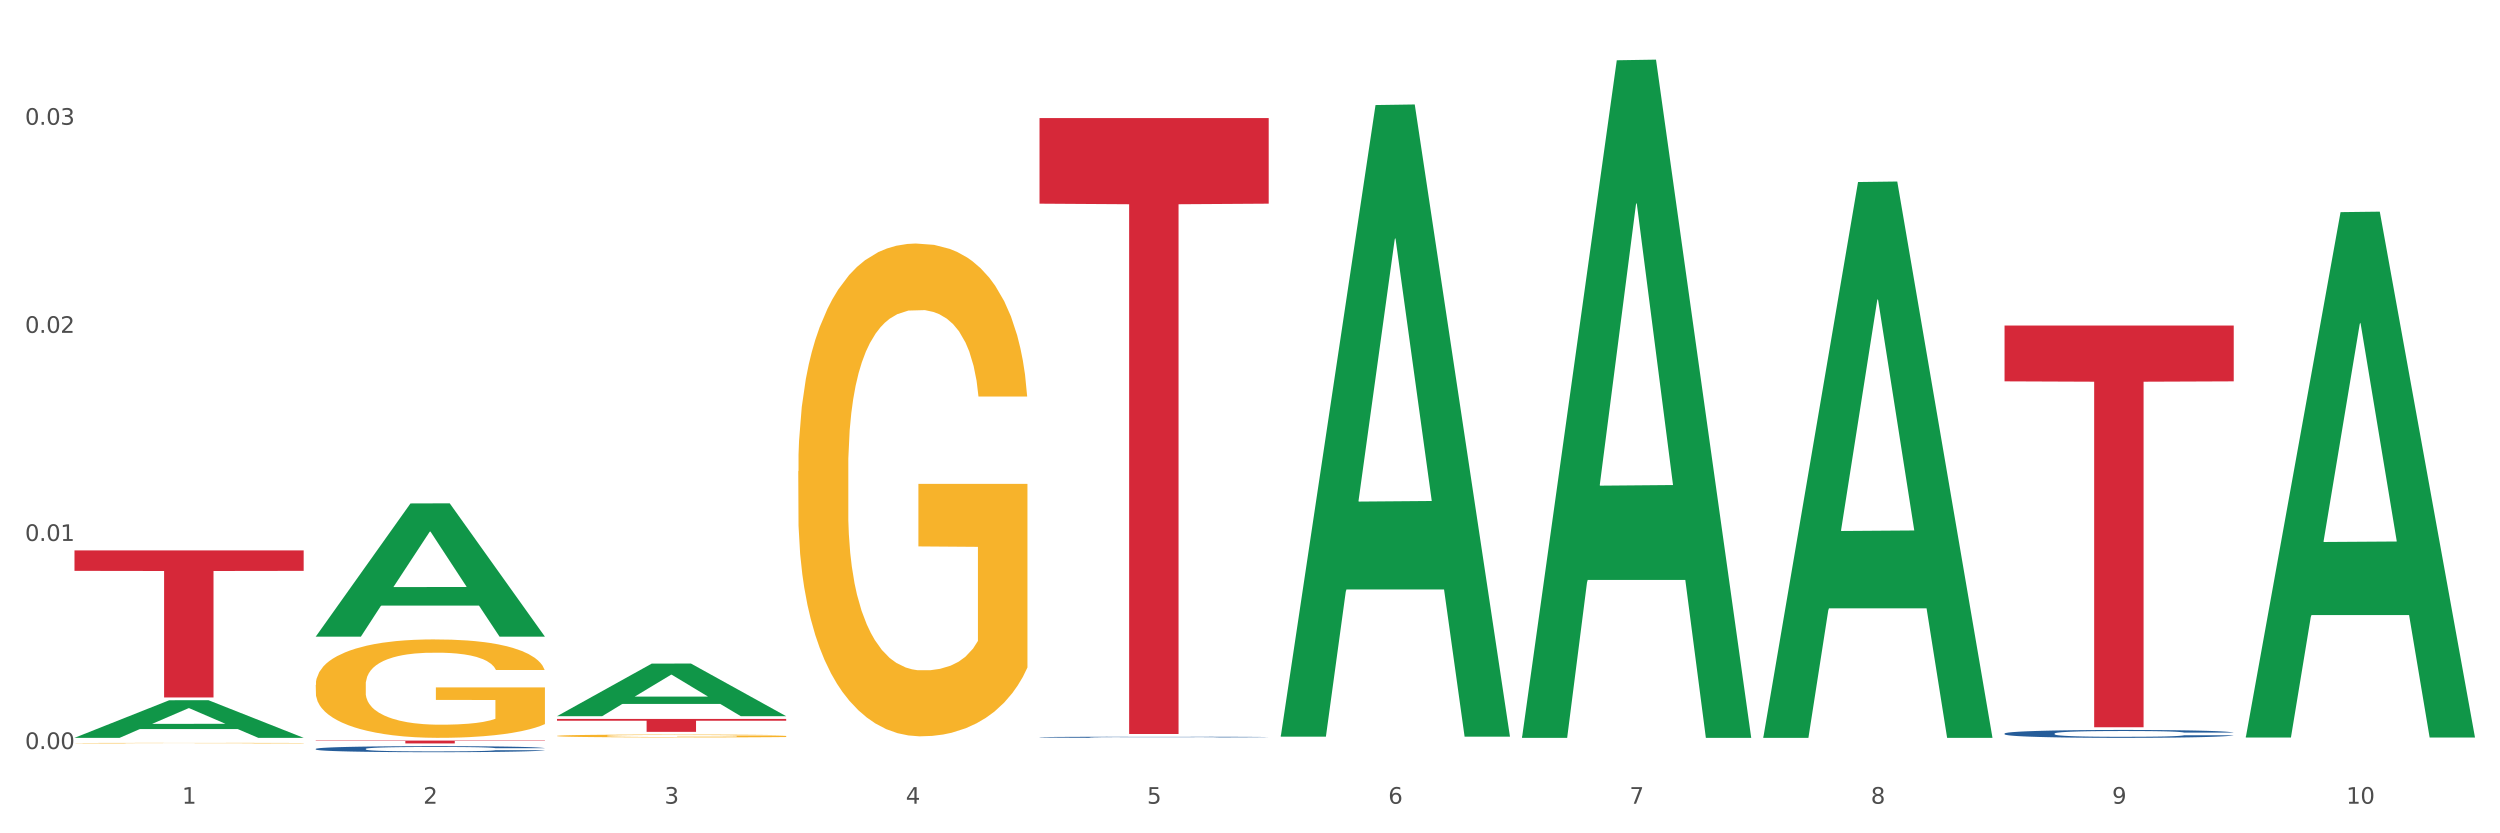 <?xml version="1.0" encoding="utf-8" standalone="no"?>
<!DOCTYPE svg PUBLIC "-//W3C//DTD SVG 1.1//EN"
  "http://www.w3.org/Graphics/SVG/1.1/DTD/svg11.dtd">
<svg xmlns:xlink="http://www.w3.org/1999/xlink" width="1080pt" height="360pt" viewBox="0 0 1080 360" xmlns="http://www.w3.org/2000/svg" version="1.1">
 <rect x="0" y="0" width="1080" height="360" fill="#333333" stroke="none"/>
 <defs>
  <style type="text/css">*{stroke-linejoin: round; stroke-linecap: butt}</style>
 </defs>
 <g id="figure_1">
  <g id="patch_1">
   <path d="M 0 360 
L 1080 360 
L 1080 0 
L 0 0 
z
" style="fill: #ffffff; stroke: #ffffff; stroke-linejoin: miter"/>
  </g>
  <g id="axes_1">
   <g id="matplotlib.axis_1">
    <g id="xtick_1">
     <g id="text_1">
      <!-- 1 -->
      <g style="fill: #4d4d4d" transform="translate(78.627 347.204) scale(0.096 -0.096)">
       <defs>
        <path id="DejaVuSans-31" d="M 794 531 
L 1825 531 
L 1825 4091 
L 703 3866 
L 703 4441 
L 1819 4666 
L 2450 4666 
L 2450 531 
L 3481 531 
L 3481 0 
L 794 0 
L 794 531 
z
" transform="scale(0.016)"/>
       </defs>
       <use xlink:href="#DejaVuSans-31"/>
      </g>
     </g>
    </g>
    <g id="xtick_2">
     <g id="text_2">
      <!-- 2 -->
      <g style="fill: #4d4d4d" transform="translate(182.851 347.204) scale(0.096 -0.096)">
       <defs>
        <path id="DejaVuSans-32" d="M 1228 531 
L 3431 531 
L 3431 0 
L 469 0 
L 469 531 
Q 828 903 1448 1529 
Q 2069 2156 2228 2338 
Q 2531 2678 2651 2914 
Q 2772 3150 2772 3378 
Q 2772 3750 2511 3984 
Q 2250 4219 1831 4219 
Q 1534 4219 1204 4116 
Q 875 4013 500 3803 
L 500 4441 
Q 881 4594 1212 4672 
Q 1544 4750 1819 4750 
Q 2544 4750 2975 4387 
Q 3406 4025 3406 3419 
Q 3406 3131 3298 2873 
Q 3191 2616 2906 2266 
Q 2828 2175 2409 1742 
Q 1991 1309 1228 531 
z
" transform="scale(0.016)"/>
       </defs>
       <use xlink:href="#DejaVuSans-32"/>
      </g>
     </g>
    </g>
    <g id="xtick_3">
     <g id="text_3">
      <!-- 3 -->
      <g style="fill: #4d4d4d" transform="translate(287.074 347.204) scale(0.096 -0.096)">
       <defs>
        <path id="DejaVuSans-33" d="M 2597 2516 
Q 3050 2419 3304 2112 
Q 3559 1806 3559 1356 
Q 3559 666 3084 287 
Q 2609 -91 1734 -91 
Q 1441 -91 1130 -33 
Q 819 25 488 141 
L 488 750 
Q 750 597 1062 519 
Q 1375 441 1716 441 
Q 2309 441 2620 675 
Q 2931 909 2931 1356 
Q 2931 1769 2642 2001 
Q 2353 2234 1838 2234 
L 1294 2234 
L 1294 2753 
L 1863 2753 
Q 2328 2753 2575 2939 
Q 2822 3125 2822 3475 
Q 2822 3834 2567 4026 
Q 2313 4219 1838 4219 
Q 1578 4219 1281 4162 
Q 984 4106 628 3988 
L 628 4550 
Q 988 4650 1302 4700 
Q 1616 4750 1894 4750 
Q 2613 4750 3031 4423 
Q 3450 4097 3450 3541 
Q 3450 3153 3228 2886 
Q 3006 2619 2597 2516 
z
" transform="scale(0.016)"/>
       </defs>
       <use xlink:href="#DejaVuSans-33"/>
      </g>
     </g>
    </g>
    <g id="xtick_4">
     <g id="text_4">
      <!-- 4 -->
      <g style="fill: #4d4d4d" transform="translate(391.298 347.204) scale(0.096 -0.096)">
       <defs>
        <path id="DejaVuSans-34" d="M 2419 4116 
L 825 1625 
L 2419 1625 
L 2419 4116 
z
M 2253 4666 
L 3047 4666 
L 3047 1625 
L 3713 1625 
L 3713 1100 
L 3047 1100 
L 3047 0 
L 2419 0 
L 2419 1100 
L 313 1100 
L 313 1709 
L 2253 4666 
z
" transform="scale(0.016)"/>
       </defs>
       <use xlink:href="#DejaVuSans-34"/>
      </g>
     </g>
    </g>
    <g id="xtick_5">
     <g id="text_5">
      <!-- 5 -->
      <g style="fill: #4d4d4d" transform="translate(495.522 347.204) scale(0.096 -0.096)">
       <defs>
        <path id="DejaVuSans-35" d="M 691 4666 
L 3169 4666 
L 3169 4134 
L 1269 4134 
L 1269 2991 
Q 1406 3038 1543 3061 
Q 1681 3084 1819 3084 
Q 2600 3084 3056 2656 
Q 3513 2228 3513 1497 
Q 3513 744 3044 326 
Q 2575 -91 1722 -91 
Q 1428 -91 1123 -41 
Q 819 9 494 109 
L 494 744 
Q 775 591 1075 516 
Q 1375 441 1709 441 
Q 2250 441 2565 725 
Q 2881 1009 2881 1497 
Q 2881 1984 2565 2268 
Q 2250 2553 1709 2553 
Q 1456 2553 1204 2497 
Q 953 2441 691 2322 
L 691 4666 
z
" transform="scale(0.016)"/>
       </defs>
       <use xlink:href="#DejaVuSans-35"/>
      </g>
     </g>
    </g>
    <g id="xtick_6">
     <g id="text_6">
      <!-- 6 -->
      <g style="fill: #4d4d4d" transform="translate(599.745 347.204) scale(0.096 -0.096)">
       <defs>
        <path id="DejaVuSans-36" d="M 2113 2584 
Q 1688 2584 1439 2293 
Q 1191 2003 1191 1497 
Q 1191 994 1439 701 
Q 1688 409 2113 409 
Q 2538 409 2786 701 
Q 3034 994 3034 1497 
Q 3034 2003 2786 2293 
Q 2538 2584 2113 2584 
z
M 3366 4563 
L 3366 3988 
Q 3128 4100 2886 4159 
Q 2644 4219 2406 4219 
Q 1781 4219 1451 3797 
Q 1122 3375 1075 2522 
Q 1259 2794 1537 2939 
Q 1816 3084 2150 3084 
Q 2853 3084 3261 2657 
Q 3669 2231 3669 1497 
Q 3669 778 3244 343 
Q 2819 -91 2113 -91 
Q 1303 -91 875 529 
Q 447 1150 447 2328 
Q 447 3434 972 4092 
Q 1497 4750 2381 4750 
Q 2619 4750 2861 4703 
Q 3103 4656 3366 4563 
z
" transform="scale(0.016)"/>
       </defs>
       <use xlink:href="#DejaVuSans-36"/>
      </g>
     </g>
    </g>
    <g id="xtick_7">
     <g id="text_7">
      <!-- 7 -->
      <g style="fill: #4d4d4d" transform="translate(703.969 347.204) scale(0.096 -0.096)">
       <defs>
        <path id="DejaVuSans-37" d="M 525 4666 
L 3525 4666 
L 3525 4397 
L 1831 0 
L 1172 0 
L 2766 4134 
L 525 4134 
L 525 4666 
z
" transform="scale(0.016)"/>
       </defs>
       <use xlink:href="#DejaVuSans-37"/>
      </g>
     </g>
    </g>
    <g id="xtick_8">
     <g id="text_8">
      <!-- 8 -->
      <g style="fill: #4d4d4d" transform="translate(808.193 347.204) scale(0.096 -0.096)">
       <defs>
        <path id="DejaVuSans-38" d="M 2034 2216 
Q 1584 2216 1326 1975 
Q 1069 1734 1069 1313 
Q 1069 891 1326 650 
Q 1584 409 2034 409 
Q 2484 409 2743 651 
Q 3003 894 3003 1313 
Q 3003 1734 2745 1975 
Q 2488 2216 2034 2216 
z
M 1403 2484 
Q 997 2584 770 2862 
Q 544 3141 544 3541 
Q 544 4100 942 4425 
Q 1341 4750 2034 4750 
Q 2731 4750 3128 4425 
Q 3525 4100 3525 3541 
Q 3525 3141 3298 2862 
Q 3072 2584 2669 2484 
Q 3125 2378 3379 2068 
Q 3634 1759 3634 1313 
Q 3634 634 3220 271 
Q 2806 -91 2034 -91 
Q 1263 -91 848 271 
Q 434 634 434 1313 
Q 434 1759 690 2068 
Q 947 2378 1403 2484 
z
M 1172 3481 
Q 1172 3119 1398 2916 
Q 1625 2713 2034 2713 
Q 2441 2713 2670 2916 
Q 2900 3119 2900 3481 
Q 2900 3844 2670 4047 
Q 2441 4250 2034 4250 
Q 1625 4250 1398 4047 
Q 1172 3844 1172 3481 
z
" transform="scale(0.016)"/>
       </defs>
       <use xlink:href="#DejaVuSans-38"/>
      </g>
     </g>
    </g>
    <g id="xtick_9">
     <g id="text_9">
      <!-- 9 -->
      <g style="fill: #4d4d4d" transform="translate(912.416 347.204) scale(0.096 -0.096)">
       <defs>
        <path id="DejaVuSans-39" d="M 703 97 
L 703 672 
Q 941 559 1184 500 
Q 1428 441 1663 441 
Q 2288 441 2617 861 
Q 2947 1281 2994 2138 
Q 2813 1869 2534 1725 
Q 2256 1581 1919 1581 
Q 1219 1581 811 2004 
Q 403 2428 403 3163 
Q 403 3881 828 4315 
Q 1253 4750 1959 4750 
Q 2769 4750 3195 4129 
Q 3622 3509 3622 2328 
Q 3622 1225 3098 567 
Q 2575 -91 1691 -91 
Q 1453 -91 1209 -44 
Q 966 3 703 97 
z
M 1959 2075 
Q 2384 2075 2632 2365 
Q 2881 2656 2881 3163 
Q 2881 3666 2632 3958 
Q 2384 4250 1959 4250 
Q 1534 4250 1286 3958 
Q 1038 3666 1038 3163 
Q 1038 2656 1286 2365 
Q 1534 2075 1959 2075 
z
" transform="scale(0.016)"/>
       </defs>
       <use xlink:href="#DejaVuSans-39"/>
      </g>
     </g>
    </g>
    <g id="xtick_10">
     <g id="text_10">
      <!-- 10 -->
      <g style="fill: #4d4d4d" transform="translate(1013.586 347.204) scale(0.096 -0.096)">
       <defs>
        <path id="DejaVuSans-30" d="M 2034 4250 
Q 1547 4250 1301 3770 
Q 1056 3291 1056 2328 
Q 1056 1369 1301 889 
Q 1547 409 2034 409 
Q 2525 409 2770 889 
Q 3016 1369 3016 2328 
Q 3016 3291 2770 3770 
Q 2525 4250 2034 4250 
z
M 2034 4750 
Q 2819 4750 3233 4129 
Q 3647 3509 3647 2328 
Q 3647 1150 3233 529 
Q 2819 -91 2034 -91 
Q 1250 -91 836 529 
Q 422 1150 422 2328 
Q 422 3509 836 4129 
Q 1250 4750 2034 4750 
z
" transform="scale(0.016)"/>
       </defs>
       <use xlink:href="#DejaVuSans-31"/>
       <use xlink:href="#DejaVuSans-30" transform="translate(63.623 0)"/>
      </g>
     </g>
    </g>
    <g id="xtick_11"/>
    <g id="xtick_12"/>
    <g id="xtick_13"/>
    <g id="xtick_14"/>
    <g id="xtick_15"/>
    <g id="xtick_16"/>
    <g id="xtick_17"/>
    <g id="xtick_18"/>
    <g id="xtick_19"/>
   </g>
   <g id="matplotlib.axis_2">
    <g id="ytick_1">
     <g id="text_11">
      <!-- 0.00 -->
      <g style="fill: #4d4d4d" transform="translate(10.8 323.576) scale(0.096 -0.096)">
       <defs>
        <path id="DejaVuSans-2e" d="M 684 794 
L 1344 794 
L 1344 0 
L 684 0 
L 684 794 
z
" transform="scale(0.016)"/>
       </defs>
       <use xlink:href="#DejaVuSans-30"/>
       <use xlink:href="#DejaVuSans-2e" transform="translate(63.623 0)"/>
       <use xlink:href="#DejaVuSans-30" transform="translate(95.41 0)"/>
       <use xlink:href="#DejaVuSans-30" transform="translate(159.033 0)"/>
      </g>
     </g>
    </g>
    <g id="ytick_2">
     <g id="text_12">
      <!-- 0.01 -->
      <g style="fill: #4d4d4d" transform="translate(10.8 233.684) scale(0.096 -0.096)">
       <use xlink:href="#DejaVuSans-30"/>
       <use xlink:href="#DejaVuSans-2e" transform="translate(63.623 0)"/>
       <use xlink:href="#DejaVuSans-30" transform="translate(95.41 0)"/>
       <use xlink:href="#DejaVuSans-31" transform="translate(159.033 0)"/>
      </g>
     </g>
    </g>
    <g id="ytick_3">
     <g id="text_13">
      <!-- 0.02 -->
      <g style="fill: #4d4d4d" transform="translate(10.8 143.792) scale(0.096 -0.096)">
       <use xlink:href="#DejaVuSans-30"/>
       <use xlink:href="#DejaVuSans-2e" transform="translate(63.623 0)"/>
       <use xlink:href="#DejaVuSans-30" transform="translate(95.41 0)"/>
       <use xlink:href="#DejaVuSans-32" transform="translate(159.033 0)"/>
      </g>
     </g>
    </g>
    <g id="ytick_4">
     <g id="text_14">
      <!-- 0.03 -->
      <g style="fill: #4d4d4d" transform="translate(10.8 53.901) scale(0.096 -0.096)">
       <use xlink:href="#DejaVuSans-30"/>
       <use xlink:href="#DejaVuSans-2e" transform="translate(63.623 0)"/>
       <use xlink:href="#DejaVuSans-30" transform="translate(95.41 0)"/>
       <use xlink:href="#DejaVuSans-33" transform="translate(159.033 0)"/>
      </g>
     </g>
    </g>
    <g id="ytick_5"/>
    <g id="ytick_6"/>
    <g id="ytick_7"/>
   </g>
   <g id="PolyCollection_1">
    <path d="M 32.175 318.722 
L 32.277 318.706 
L 73.107 302.503 
L 90.051 302.488 
L 131.187 318.752 
L 111.589 318.752 
L 102.709 314.965 
L 60.552 314.965 
L 60.246 315.026 
L 51.671 318.752 
L 32.175 318.752 
L 32.175 318.722 
L 65.86 312.705 
L 97.401 312.689 
L 81.783 305.955 
L 81.579 305.924 
L 81.375 305.97 
L 65.758 312.689 
L 65.86 312.705 
L 32.175 318.722 
z
" clip-path="url(#pfea4c7e427)" style="fill: #109648"/>
    <path d="M 865.964 316.874 
L 866.081 316.871 
L 866.081 316.784 
L 866.432 316.665 
L 867.719 316.447 
L 869.358 316.282 
L 872.167 316.089 
L 873.688 316.008 
L 875.678 315.918 
L 879.774 315.772 
L 884.456 315.647 
L 887.733 315.579 
L 890.19 315.535 
L 895.691 315.457 
L 898.851 315.423 
L 902.128 315.395 
L 904.937 315.376 
L 909.618 315.354 
L 913.364 315.345 
L 917.694 315.342 
L 921.322 315.345 
L 926.12 315.357 
L 933.143 315.395 
L 935.834 315.417 
L 939.463 315.454 
L 943.208 315.504 
L 946.251 315.554 
L 949.762 315.625 
L 953.39 315.719 
L 956.901 315.837 
L 959.359 315.946 
L 961.348 316.061 
L 963.104 316.201 
L 964.391 316.354 
L 964.976 316.482 
L 943.559 316.482 
L 942.974 316.366 
L 941.803 316.242 
L 940.633 316.158 
L 939.346 316.089 
L 937.356 316.011 
L 935.6 315.962 
L 932.674 315.902 
L 929.983 315.865 
L 927.759 315.843 
L 925.067 315.825 
L 919.332 315.806 
L 915.236 315.806 
L 912.661 315.812 
L 909.501 315.828 
L 906.81 315.849 
L 903.65 315.887 
L 901.192 315.927 
L 898.734 315.98 
L 897.33 316.018 
L 895.223 316.086 
L 893.819 316.142 
L 891.946 316.239 
L 890.893 316.307 
L 889.02 316.485 
L 888.201 316.616 
L 887.85 316.706 
L 887.616 316.806 
L 887.616 317.291 
L 888.318 317.509 
L 888.903 317.603 
L 889.839 317.709 
L 891.595 317.846 
L 894.17 317.98 
L 896.861 318.076 
L 899.085 318.136 
L 901.192 318.179 
L 903.298 318.213 
L 905.873 318.245 
L 907.98 318.263 
L 911.14 318.282 
L 914.885 318.291 
L 917.811 318.291 
L 923.78 318.276 
L 926.472 318.26 
L 929.046 318.238 
L 931.855 318.204 
L 934.079 318.167 
L 935.366 318.139 
L 937.473 318.079 
L 939.111 318.017 
L 940.516 317.946 
L 941.452 317.883 
L 942.505 317.79 
L 943.325 317.684 
L 943.559 317.628 
L 964.976 317.628 
L 964.508 317.74 
L 963.689 317.849 
L 962.05 317.995 
L 960.763 318.079 
L 958.773 318.182 
L 956.667 318.269 
L 953.741 318.366 
L 951.049 318.438 
L 948.24 318.5 
L 945.197 318.556 
L 939.697 318.634 
L 937.707 318.656 
L 933.494 318.693 
L 930.217 318.715 
L 925.418 318.737 
L 920.503 318.749 
L 915.353 318.752 
L 910.789 318.746 
L 905.756 318.727 
L 902.596 318.709 
L 899.085 318.681 
L 894.989 318.637 
L 891.127 318.584 
L 887.499 318.522 
L 884.105 318.45 
L 880.945 318.369 
L 876.848 318.235 
L 873.805 318.104 
L 871.582 317.983 
L 870.06 317.88 
L 868.539 317.749 
L 867.719 317.659 
L 866.432 317.441 
L 865.964 317.239 
L 865.964 316.874 
z
" clip-path="url(#pfea4c7e427)" style="fill: #255c99"/>
    <path d="M 32.175 321.039 
L 32.292 321.039 
L 32.292 321.03 
L 32.526 321.023 
L 33.695 321.006 
L 35.448 320.991 
L 36.734 320.983 
L 38.02 320.977 
L 39.54 320.971 
L 41.41 320.964 
L 44.8 320.955 
L 46.904 320.95 
L 49.476 320.945 
L 54.152 320.937 
L 57.542 320.933 
L 61.049 320.929 
L 66.777 320.925 
L 70.517 320.923 
L 74.492 320.922 
L 79.285 320.921 
L 82.909 320.921 
L 90.858 320.922 
L 97.638 320.924 
L 100.911 320.925 
L 105.119 320.928 
L 107.34 320.93 
L 110.964 320.934 
L 114.705 320.939 
L 117.277 320.943 
L 121.134 320.951 
L 124.057 320.959 
L 126.745 320.968 
L 128.148 320.975 
L 129.2 320.981 
L 130.135 320.989 
L 131.071 321 
L 110.029 321 
L 109.211 320.992 
L 107.925 320.984 
L 106.054 320.977 
L 104.418 320.972 
L 101.612 320.966 
L 99.041 320.963 
L 96.352 320.96 
L 93.079 320.957 
L 90.507 320.956 
L 86.883 320.955 
L 79.752 320.956 
L 74.96 320.957 
L 71.686 320.96 
L 69.582 320.962 
L 67.712 320.964 
L 65.608 320.967 
L 63.153 320.972 
L 61.399 320.977 
L 59.646 320.982 
L 58.243 320.988 
L 56.957 320.995 
L 55.905 321.002 
L 55.087 321.009 
L 54.386 321.018 
L 53.801 321.032 
L 53.801 321.064 
L 54.035 321.072 
L 54.619 321.081 
L 55.321 321.088 
L 56.49 321.097 
L 57.542 321.103 
L 59.529 321.111 
L 61.75 321.118 
L 63.504 321.123 
L 65.257 321.126 
L 68.296 321.132 
L 71.686 321.136 
L 74.609 321.138 
L 78.583 321.141 
L 81.272 321.142 
L 83.61 321.142 
L 89.338 321.142 
L 93.429 321.141 
L 97.988 321.14 
L 101.495 321.138 
L 104.418 321.135 
L 107.691 321.131 
L 109.795 321.127 
L 109.795 321.078 
L 84.078 321.078 
L 84.078 321.045 
L 131.187 321.045 
L 131.187 321.141 
L 129.2 321.146 
L 126.979 321.15 
L 124.641 321.154 
L 121.134 321.159 
L 116.926 321.163 
L 113.185 321.167 
L 109.211 321.17 
L 104.535 321.172 
L 98.456 321.174 
L 94.715 321.175 
L 90.039 321.176 
L 84.545 321.176 
L 79.752 321.176 
L 75.076 321.175 
L 70.167 321.173 
L 65.374 321.17 
L 61.75 321.167 
L 58.126 321.163 
L 54.269 321.158 
L 51.229 321.153 
L 48.891 321.149 
L 46.32 321.144 
L 43.514 321.137 
L 41.41 321.13 
L 39.54 321.124 
L 37.552 321.115 
L 36.15 321.108 
L 34.747 321.099 
L 33.928 321.092 
L 32.993 321.082 
L 32.292 321.067 
L 32.175 321.039 
z
" clip-path="url(#pfea4c7e427)" style="fill: #f7b32b"/>
    <path d="M 136.399 295.876 
L 136.516 295.837 
L 136.516 294.439 
L 136.749 293.235 
L 137.918 290.322 
L 139.672 287.914 
L 140.958 286.632 
L 142.244 285.584 
L 143.763 284.535 
L 145.634 283.447 
L 149.024 281.855 
L 151.128 281.039 
L 153.699 280.185 
L 158.375 278.942 
L 161.765 278.243 
L 165.272 277.66 
L 171 276.961 
L 174.741 276.651 
L 178.716 276.418 
L 183.508 276.262 
L 187.132 276.223 
L 195.081 276.34 
L 201.861 276.689 
L 205.135 276.961 
L 209.343 277.427 
L 211.564 277.738 
L 215.188 278.359 
L 218.928 279.175 
L 221.5 279.874 
L 225.358 281.195 
L 228.28 282.515 
L 230.969 284.147 
L 232.372 285.273 
L 233.424 286.321 
L 234.359 287.526 
L 235.294 289.429 
L 214.253 289.429 
L 213.434 288.069 
L 212.148 286.788 
L 210.278 285.545 
L 208.641 284.768 
L 205.836 283.797 
L 203.264 283.176 
L 200.576 282.709 
L 197.302 282.321 
L 194.731 282.127 
L 191.107 281.972 
L 183.976 282.01 
L 179.183 282.321 
L 175.91 282.709 
L 173.806 283.059 
L 171.936 283.447 
L 169.831 283.991 
L 167.377 284.807 
L 165.623 285.545 
L 163.87 286.477 
L 162.467 287.409 
L 161.181 288.496 
L 160.129 289.662 
L 159.311 290.866 
L 158.609 292.342 
L 158.025 294.788 
L 158.025 300.109 
L 158.259 301.313 
L 158.843 302.906 
L 159.544 304.11 
L 160.713 305.547 
L 161.765 306.518 
L 163.753 307.916 
L 165.974 309.081 
L 167.727 309.819 
L 169.481 310.441 
L 172.52 311.295 
L 175.91 311.994 
L 178.833 312.421 
L 182.807 312.81 
L 185.496 312.965 
L 187.834 313.043 
L 193.562 313.043 
L 197.653 312.926 
L 202.212 312.654 
L 205.719 312.305 
L 208.641 311.878 
L 211.915 311.179 
L 214.019 310.518 
L 214.019 302.401 
L 188.301 302.362 
L 188.301 296.963 
L 235.411 296.963 
L 235.411 312.81 
L 233.424 313.625 
L 231.203 314.363 
L 228.865 315.024 
L 225.358 315.839 
L 221.15 316.616 
L 217.409 317.16 
L 213.434 317.626 
L 208.758 318.053 
L 202.68 318.441 
L 198.939 318.597 
L 194.263 318.713 
L 188.769 318.752 
L 183.976 318.675 
L 179.3 318.48 
L 174.39 318.131 
L 169.598 317.626 
L 165.974 317.121 
L 162.35 316.5 
L 158.492 315.684 
L 155.453 314.907 
L 153.115 314.208 
L 150.543 313.315 
L 147.738 312.15 
L 145.634 311.101 
L 143.763 310.013 
L 141.776 308.615 
L 140.373 307.411 
L 138.97 305.896 
L 138.152 304.77 
L 137.217 303.022 
L 136.516 300.575 
L 136.399 295.876 
z
" clip-path="url(#pfea4c7e427)" style="fill: #f7b32b"/>
    <path d="M 240.622 317.903 
L 240.739 317.902 
L 240.739 317.861 
L 240.973 317.826 
L 242.142 317.742 
L 243.895 317.672 
L 245.181 317.635 
L 246.467 317.605 
L 247.987 317.574 
L 249.857 317.543 
L 253.247 317.497 
L 255.351 317.473 
L 257.923 317.448 
L 262.599 317.412 
L 265.989 317.392 
L 269.496 317.375 
L 275.224 317.355 
L 278.965 317.346 
L 282.939 317.339 
L 287.732 317.334 
L 291.356 317.333 
L 299.305 317.337 
L 306.085 317.347 
L 309.358 317.355 
L 313.566 317.368 
L 315.788 317.377 
L 319.411 317.395 
L 323.152 317.419 
L 325.724 317.439 
L 329.581 317.477 
L 332.504 317.516 
L 335.193 317.563 
L 336.595 317.596 
L 337.647 317.626 
L 338.583 317.661 
L 339.518 317.716 
L 318.476 317.716 
L 317.658 317.677 
L 316.372 317.639 
L 314.502 317.603 
L 312.865 317.581 
L 310.06 317.553 
L 307.488 317.535 
L 304.799 317.521 
L 301.526 317.51 
L 298.954 317.504 
L 295.33 317.5 
L 288.2 317.501 
L 283.407 317.51 
L 280.134 317.521 
L 278.03 317.531 
L 276.159 317.543 
L 274.055 317.558 
L 271.6 317.582 
L 269.847 317.603 
L 268.093 317.63 
L 266.69 317.657 
L 265.405 317.689 
L 264.352 317.723 
L 263.534 317.758 
L 262.833 317.8 
L 262.248 317.871 
L 262.248 318.025 
L 262.482 318.06 
L 263.067 318.107 
L 263.768 318.141 
L 264.937 318.183 
L 265.989 318.211 
L 267.976 318.252 
L 270.197 318.285 
L 271.951 318.307 
L 273.704 318.325 
L 276.744 318.35 
L 280.134 318.37 
L 283.056 318.382 
L 287.031 318.394 
L 289.719 318.398 
L 292.057 318.4 
L 297.785 318.4 
L 301.877 318.397 
L 306.436 318.389 
L 309.943 318.379 
L 312.865 318.367 
L 316.138 318.346 
L 318.242 318.327 
L 318.242 318.092 
L 292.525 318.091 
L 292.525 317.934 
L 339.635 317.934 
L 339.635 318.394 
L 337.647 318.417 
L 335.426 318.439 
L 333.088 318.458 
L 329.581 318.481 
L 325.373 318.504 
L 321.632 318.52 
L 317.658 318.533 
L 312.982 318.545 
L 306.903 318.557 
L 303.163 318.561 
L 298.487 318.565 
L 292.992 318.566 
L 288.2 318.563 
L 283.524 318.558 
L 278.614 318.548 
L 273.821 318.533 
L 270.197 318.518 
L 266.574 318.5 
L 262.716 318.477 
L 259.677 318.454 
L 257.339 318.434 
L 254.767 318.408 
L 251.961 318.374 
L 249.857 318.344 
L 247.987 318.312 
L 246 318.272 
L 244.597 318.237 
L 243.194 318.193 
L 242.376 318.161 
L 241.441 318.11 
L 240.739 318.039 
L 240.622 317.903 
z
" clip-path="url(#pfea4c7e427)" style="fill: #f7b32b"/>
    <path d="M 344.846 203.579 
L 344.963 203.384 
L 344.963 196.384 
L 345.197 190.357 
L 346.366 175.774 
L 348.119 163.719 
L 349.405 157.303 
L 350.691 152.053 
L 352.21 146.804 
L 354.081 141.359 
L 357.471 133.387 
L 359.575 129.304 
L 362.147 125.027 
L 366.823 118.805 
L 370.213 115.305 
L 373.72 112.389 
L 379.448 108.889 
L 383.188 107.333 
L 387.163 106.167 
L 391.956 105.389 
L 395.579 105.194 
L 403.529 105.778 
L 410.309 107.528 
L 413.582 108.889 
L 417.79 111.222 
L 420.011 112.777 
L 423.635 115.888 
L 427.376 119.971 
L 429.947 123.471 
L 433.805 130.082 
L 436.728 136.693 
L 439.416 144.859 
L 440.819 150.498 
L 441.871 155.748 
L 442.806 161.775 
L 443.741 171.302 
L 422.7 171.302 
L 421.882 164.497 
L 420.596 158.081 
L 418.725 151.859 
L 417.089 147.97 
L 414.283 143.109 
L 411.711 139.998 
L 409.023 137.665 
L 405.75 135.721 
L 403.178 134.749 
L 399.554 133.971 
L 392.423 134.165 
L 387.63 135.721 
L 384.357 137.665 
L 382.253 139.415 
L 380.383 141.359 
L 378.279 144.081 
L 375.824 148.165 
L 374.07 151.859 
L 372.317 156.525 
L 370.914 161.192 
L 369.628 166.636 
L 368.576 172.469 
L 367.758 178.496 
L 367.056 185.885 
L 366.472 198.134 
L 366.472 224.772 
L 366.706 230.799 
L 367.29 238.771 
L 367.992 244.799 
L 369.161 251.993 
L 370.213 256.854 
L 372.2 263.853 
L 374.421 269.686 
L 376.174 273.381 
L 377.928 276.492 
L 380.967 280.769 
L 384.357 284.269 
L 387.28 286.408 
L 391.254 288.352 
L 393.943 289.13 
L 396.281 289.519 
L 402.009 289.519 
L 406.1 288.935 
L 410.659 287.574 
L 414.166 285.825 
L 417.089 283.686 
L 420.362 280.186 
L 422.466 276.881 
L 422.466 236.244 
L 396.748 236.049 
L 396.748 209.023 
L 443.858 209.023 
L 443.858 288.352 
L 441.871 292.435 
L 439.65 296.13 
L 437.312 299.435 
L 433.805 303.518 
L 429.597 307.407 
L 425.856 310.129 
L 421.882 312.462 
L 417.206 314.601 
L 411.127 316.545 
L 407.386 317.323 
L 402.71 317.906 
L 397.216 318.101 
L 392.423 317.712 
L 387.747 316.74 
L 382.838 314.99 
L 378.045 312.462 
L 374.421 309.934 
L 370.797 306.823 
L 366.94 302.74 
L 363.9 298.852 
L 361.562 295.352 
L 358.99 290.88 
L 356.185 285.047 
L 354.081 279.797 
L 352.21 274.353 
L 350.223 267.353 
L 348.82 261.326 
L 347.418 253.743 
L 346.599 248.104 
L 345.664 239.355 
L 344.963 227.105 
L 344.846 203.579 
z
" clip-path="url(#pfea4c7e427)" style="fill: #f7b32b"/>
    <path d="M 32.175 237.784 
L 131.187 237.784 
L 131.187 246.612 
L 92.239 246.672 
L 92.239 301.311 
L 70.888 301.311 
L 70.888 246.672 
L 32.175 246.612 
L 32.175 237.843 
L 32.175 237.784 
z
" clip-path="url(#pfea4c7e427)" style="fill: #d62839"/>
    <path d="M 136.399 319.929 
L 235.411 319.929 
L 235.411 320.1 
L 196.463 320.101 
L 196.463 321.162 
L 175.112 321.162 
L 175.112 320.101 
L 136.399 320.1 
L 136.399 319.93 
L 136.399 319.929 
z
" clip-path="url(#pfea4c7e427)" style="fill: #d62839"/>
    <path d="M 240.622 310.581 
L 339.635 310.581 
L 339.635 311.356 
L 300.687 311.361 
L 300.687 316.157 
L 279.336 316.157 
L 279.336 311.361 
L 240.622 311.356 
L 240.622 310.586 
L 240.622 310.581 
z
" clip-path="url(#pfea4c7e427)" style="fill: #d62839"/>
    <path d="M 449.069 51.008 
L 548.082 51.008 
L 548.082 87.984 
L 509.134 88.234 
L 509.134 317.087 
L 487.783 317.087 
L 487.783 88.234 
L 449.069 87.984 
L 449.069 51.258 
L 449.069 51.008 
z
" clip-path="url(#pfea4c7e427)" style="fill: #d62839"/>
    <path d="M 449.069 318.483 
L 449.187 318.483 
L 449.187 318.47 
L 449.538 318.454 
L 450.825 318.422 
L 452.464 318.399 
L 455.272 318.371 
L 456.794 318.359 
L 458.783 318.347 
L 462.88 318.326 
L 467.561 318.308 
L 470.838 318.298 
L 473.296 318.292 
L 478.797 318.281 
L 481.957 318.276 
L 485.234 318.272 
L 488.042 318.269 
L 492.724 318.266 
L 496.469 318.265 
L 500.799 318.264 
L 504.427 318.265 
L 509.226 318.266 
L 516.248 318.272 
L 518.94 318.275 
L 522.568 318.28 
L 526.313 318.287 
L 529.356 318.294 
L 532.867 318.305 
L 536.495 318.318 
L 540.006 318.335 
L 542.464 318.351 
L 544.454 318.367 
L 546.209 318.387 
L 547.497 318.409 
L 548.082 318.427 
L 526.664 318.427 
L 526.079 318.411 
L 524.909 318.393 
L 523.738 318.381 
L 522.451 318.371 
L 520.461 318.36 
L 518.706 318.353 
L 515.78 318.344 
L 513.088 318.339 
L 510.864 318.336 
L 508.173 318.333 
L 502.438 318.33 
L 498.342 318.33 
L 495.767 318.331 
L 492.607 318.334 
L 489.915 318.337 
L 486.755 318.342 
L 484.297 318.348 
L 481.84 318.355 
L 480.435 318.361 
L 478.328 318.371 
L 476.924 318.379 
L 475.051 318.392 
L 473.998 318.402 
L 472.126 318.428 
L 471.306 318.446 
L 470.955 318.459 
L 470.721 318.474 
L 470.721 318.543 
L 471.423 318.574 
L 472.009 318.588 
L 472.945 318.603 
L 474.7 318.622 
L 477.275 318.642 
L 479.967 318.655 
L 482.191 318.664 
L 484.297 318.67 
L 486.404 318.675 
L 488.979 318.68 
L 491.085 318.682 
L 494.245 318.685 
L 497.991 318.686 
L 500.916 318.686 
L 506.885 318.684 
L 509.577 318.682 
L 512.152 318.679 
L 514.961 318.674 
L 517.184 318.668 
L 518.472 318.664 
L 520.578 318.656 
L 522.217 318.647 
L 523.621 318.637 
L 524.558 318.628 
L 525.611 318.614 
L 526.43 318.599 
L 526.664 318.591 
L 548.082 318.591 
L 547.614 318.607 
L 546.795 318.623 
L 545.156 318.644 
L 543.869 318.656 
L 541.879 318.671 
L 539.772 318.683 
L 536.846 318.697 
L 534.155 318.707 
L 531.346 318.716 
L 528.303 318.724 
L 522.802 318.735 
L 520.813 318.738 
L 516.599 318.744 
L 513.322 318.747 
L 508.524 318.75 
L 503.608 318.752 
L 498.459 318.752 
L 493.894 318.751 
L 488.862 318.749 
L 485.702 318.746 
L 482.191 318.742 
L 478.094 318.736 
L 474.232 318.728 
L 470.604 318.719 
L 467.21 318.709 
L 464.05 318.697 
L 459.954 318.678 
L 456.911 318.659 
L 454.687 318.642 
L 453.166 318.627 
L 451.644 318.609 
L 450.825 318.596 
L 449.538 318.565 
L 449.069 318.536 
L 449.069 318.483 
z
" clip-path="url(#pfea4c7e427)" style="fill: #255c99"/>
    <path d="M 865.964 140.623 
L 964.976 140.623 
L 964.976 164.74 
L 926.028 164.903 
L 926.028 314.165 
L 904.677 314.165 
L 904.677 164.903 
L 865.964 164.74 
L 865.964 140.786 
L 865.964 140.623 
z
" clip-path="url(#pfea4c7e427)" style="fill: #d62839"/>
    <path d="M 136.399 323.512 
L 136.516 323.509 
L 136.516 323.443 
L 136.867 323.352 
L 138.154 323.185 
L 139.793 323.059 
L 142.602 322.911 
L 144.123 322.849 
L 146.113 322.78 
L 150.209 322.668 
L 154.89 322.572 
L 158.167 322.52 
L 160.625 322.486 
L 166.126 322.427 
L 169.286 322.401 
L 172.563 322.379 
L 175.372 322.365 
L 180.053 322.348 
L 183.798 322.341 
L 188.129 322.339 
L 191.757 322.341 
L 196.555 322.35 
L 203.577 322.379 
L 206.269 322.396 
L 209.897 322.424 
L 213.642 322.463 
L 216.685 322.501 
L 220.196 322.556 
L 223.824 322.627 
L 227.336 322.718 
L 229.793 322.801 
L 231.783 322.889 
L 233.538 322.997 
L 234.826 323.114 
L 235.411 323.211 
L 213.993 323.211 
L 213.408 323.123 
L 212.238 323.028 
L 211.068 322.963 
L 209.78 322.911 
L 207.791 322.851 
L 206.035 322.813 
L 203.109 322.768 
L 200.417 322.739 
L 198.194 322.722 
L 195.502 322.708 
L 189.767 322.694 
L 185.671 322.694 
L 183.096 322.699 
L 179.936 322.711 
L 177.244 322.727 
L 174.084 322.756 
L 171.626 322.787 
L 169.169 322.827 
L 167.764 322.856 
L 165.658 322.908 
L 164.253 322.951 
L 162.381 323.025 
L 161.327 323.078 
L 159.455 323.214 
L 158.635 323.314 
L 158.284 323.383 
L 158.05 323.459 
L 158.05 323.831 
L 158.752 323.998 
L 159.338 324.07 
L 160.274 324.151 
L 162.029 324.256 
L 164.604 324.358 
L 167.296 324.432 
L 169.52 324.477 
L 171.626 324.511 
L 173.733 324.537 
L 176.308 324.561 
L 178.415 324.575 
L 181.575 324.589 
L 185.32 324.597 
L 188.246 324.597 
L 194.214 324.585 
L 196.906 324.573 
L 199.481 324.556 
L 202.29 324.53 
L 204.514 324.501 
L 205.801 324.48 
L 207.908 324.434 
L 209.546 324.387 
L 210.951 324.332 
L 211.887 324.284 
L 212.94 324.213 
L 213.759 324.132 
L 213.993 324.089 
L 235.411 324.089 
L 234.943 324.175 
L 234.124 324.258 
L 232.485 324.37 
L 231.198 324.434 
L 229.208 324.513 
L 227.102 324.58 
L 224.176 324.654 
L 221.484 324.709 
L 218.675 324.756 
L 215.632 324.799 
L 210.131 324.859 
L 208.142 324.876 
L 203.928 324.904 
L 200.651 324.921 
L 195.853 324.938 
L 190.937 324.947 
L 185.788 324.95 
L 181.223 324.945 
L 176.191 324.93 
L 173.031 324.916 
L 169.52 324.895 
L 165.424 324.861 
L 161.561 324.821 
L 157.933 324.773 
L 154.539 324.718 
L 151.379 324.656 
L 147.283 324.554 
L 144.24 324.454 
L 142.016 324.361 
L 140.495 324.282 
L 138.973 324.182 
L 138.154 324.113 
L 136.867 323.946 
L 136.399 323.791 
L 136.399 323.512 
z
" clip-path="url(#pfea4c7e427)" style="fill: #255c99"/>
    <path d="M 136.399 274.938 
L 136.501 274.884 
L 177.331 217.485 
L 194.275 217.431 
L 235.411 275.047 
L 215.813 275.047 
L 206.932 261.63 
L 164.775 261.63 
L 164.469 261.846 
L 155.895 275.047 
L 136.399 275.047 
L 136.399 274.938 
L 170.083 253.623 
L 201.624 253.569 
L 186.007 229.711 
L 185.803 229.603 
L 185.599 229.765 
L 169.981 253.569 
L 170.083 253.623 
L 136.399 274.938 
z
" clip-path="url(#pfea4c7e427)" style="fill: #109648"/>
    <path d="M 240.622 309.361 
L 240.724 309.34 
L 281.554 286.673 
L 298.499 286.652 
L 339.635 309.404 
L 320.036 309.404 
L 311.156 304.106 
L 268.999 304.106 
L 268.693 304.191 
L 260.118 309.404 
L 240.622 309.404 
L 240.622 309.361 
L 274.307 300.944 
L 305.848 300.923 
L 290.231 291.501 
L 290.026 291.459 
L 289.822 291.523 
L 274.205 300.923 
L 274.307 300.944 
L 240.622 309.361 
z
" clip-path="url(#pfea4c7e427)" style="fill: #109648"/>
    <path d="M 553.293 317.721 
L 553.395 317.464 
L 594.225 45.382 
L 611.169 45.125 
L 652.306 318.234 
L 632.707 318.234 
L 623.827 254.637 
L 581.67 254.637 
L 581.364 255.662 
L 572.789 318.234 
L 553.293 318.234 
L 553.293 317.721 
L 586.978 216.683 
L 618.519 216.427 
L 602.901 103.337 
L 602.697 102.824 
L 602.493 103.594 
L 586.876 216.427 
L 586.978 216.683 
L 553.293 317.721 
z
" clip-path="url(#pfea4c7e427)" style="fill: #109648"/>
    <path d="M 657.517 318.202 
L 657.619 317.927 
L 698.449 26.035 
L 715.393 25.759 
L 756.529 318.752 
L 736.931 318.752 
L 728.05 250.525 
L 685.893 250.525 
L 685.587 251.625 
L 677.013 318.752 
L 657.517 318.752 
L 657.517 318.202 
L 691.201 209.808 
L 722.742 209.533 
L 707.125 88.21 
L 706.921 87.659 
L 706.717 88.485 
L 691.099 209.533 
L 691.201 209.808 
L 657.517 318.202 
z
" clip-path="url(#pfea4c7e427)" style="fill: #109648"/>
    <path d="M 761.74 318.301 
L 761.842 318.075 
L 802.672 78.637 
L 819.617 78.411 
L 860.753 318.752 
L 841.154 318.752 
L 832.274 262.786 
L 790.117 262.786 
L 789.811 263.688 
L 781.237 318.752 
L 761.74 318.752 
L 761.74 318.301 
L 795.425 229.386 
L 826.966 229.16 
L 811.349 129.639 
L 811.144 129.188 
L 810.94 129.865 
L 795.323 229.16 
L 795.425 229.386 
L 761.74 318.301 
z
" clip-path="url(#pfea4c7e427)" style="fill: #109648"/>
    <path d="M 970.188 318.187 
L 970.29 317.974 
L 1011.12 91.645 
L 1028.064 91.432 
L 1069.2 318.614 
L 1049.602 318.614 
L 1040.721 265.711 
L 998.564 265.711 
L 998.258 266.565 
L 989.684 318.614 
L 970.188 318.614 
L 970.188 318.187 
L 1003.872 234.14 
L 1035.413 233.927 
L 1019.796 139.855 
L 1019.592 139.428 
L 1019.388 140.068 
L 1003.77 233.927 
L 1003.872 234.14 
L 970.188 318.187 
z
" clip-path="url(#pfea4c7e427)" style="fill: #109648"/>
   </g>
  </g>
 </g>
 <defs>
  <clipPath id="pfea4c7e427">
   <rect x="32.175" y="10.8" width="1037.025" height="329.109"/>
  </clipPath>
 </defs>
</svg>
